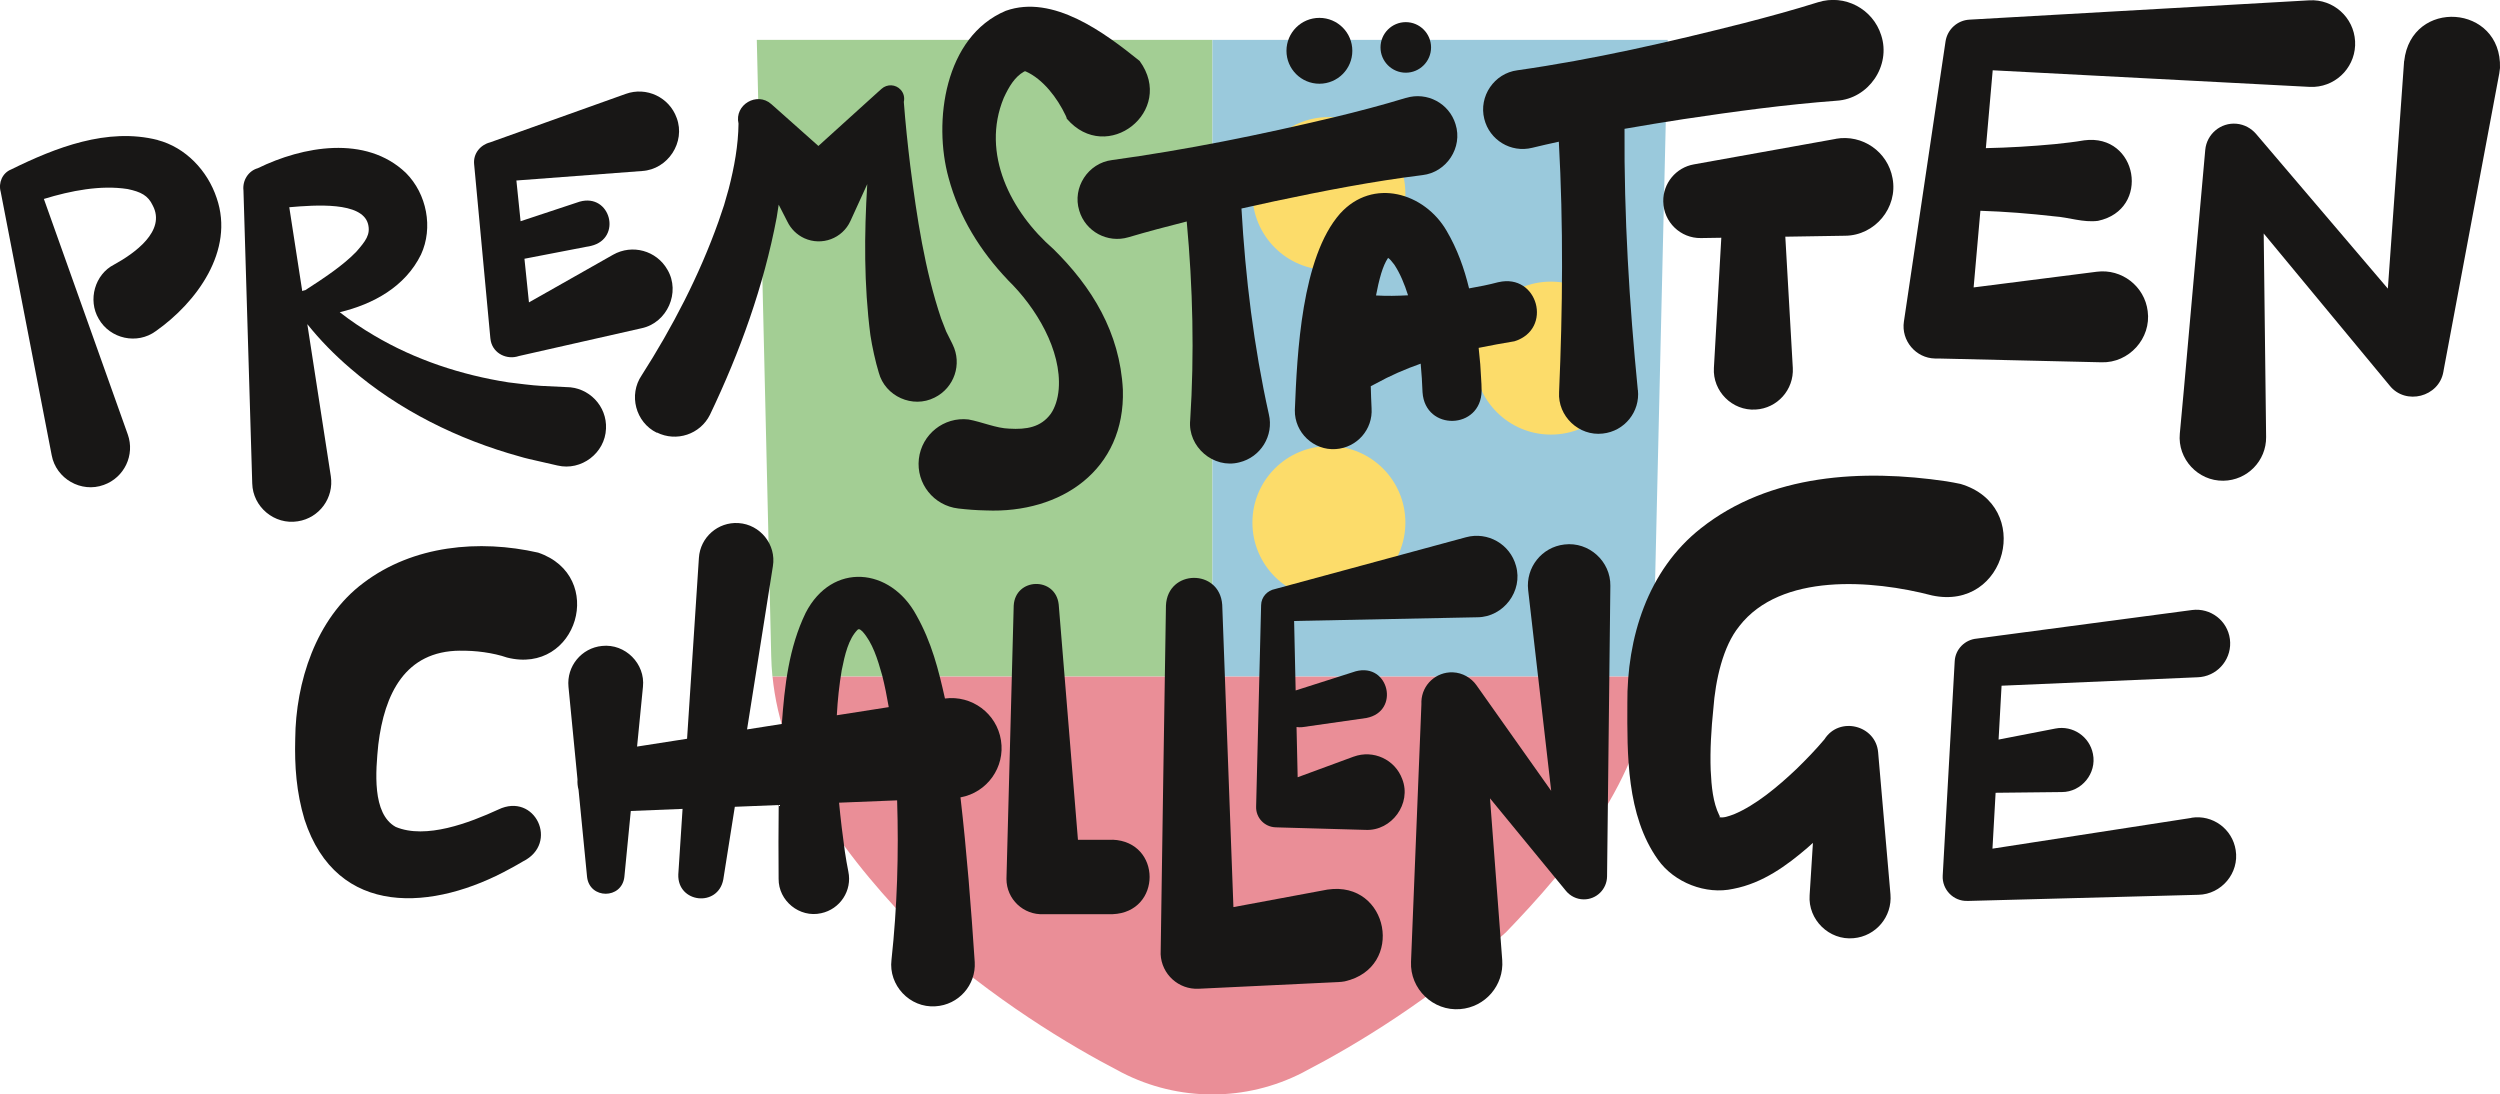 <svg xmlns="http://www.w3.org/2000/svg" id="uuid-bc664e2b-6726-4f11-8fb7-a4f180a27cd1" viewBox="0 0 310.52 135.93"><path d="M205.2,84.01c-.54,5.51-2.51,11-5.98,16.68-3.66,6.01-8.43,11.22-12.16,15.1-9.36,8.44-18.78,14.07-25.03,17.31l-.2.11c-7.06,3.64-15.45,3.64-22.51,0l-.2-.11c-6.25-3.24-15.67-8.87-25.03-17.31-3.74-3.87-8.5-9.09-12.16-15.1-3.47-5.69-5.44-11.17-5.98-16.68h109.26Z" fill="#ea8e97"></path><path d="M207.14,4.95l-1.78,76.52c-.02.85-.07,1.7-.15,2.54h-54.63V4.95h56.56Z" fill="#9ac9dc"></path><path d="M150.57,4.95v79.06h-54.63c-.08-.84-.13-1.69-.15-2.54l-1.79-76.52h56.57Z" fill="#a3ce94"></path><path d="M174.56,24.04c0,5.24-4.25,9.5-9.5,9.5s-9.5-4.25-9.5-9.5,4.25-9.5,9.5-9.5,9.5,4.25,9.5,9.5" fill="#fcdc6a"></path><path d="M174.56,64.91c0,5.24-4.25,9.5-9.5,9.5s-9.5-4.25-9.5-9.5,4.25-9.5,9.5-9.5,9.5,4.25,9.5,9.5" fill="#fcdc6a"></path><path d="M202.14,44.48c0,5.24-4.25,9.5-9.5,9.5s-9.5-4.25-9.5-9.5,4.25-9.5,9.5-9.5,9.5,4.25,9.5,9.5" fill="#fcdc6a"></path><path d="M19.59,17.39c-6.26-1.59-12.71.95-18.21,3.66-1.08.43-1.61,1.66-1.29,2.79l6.33,32.7c.54,2.92,3.67,4.72,6.47,3.69,2.55-.91,3.89-3.72,2.98-6.27L5.45,24.71c3.36-1.03,7.06-1.75,10.4-1.23,1.66.35,2.54.8,3.12,2.04,1.69,3.17-2.29,5.97-4.81,7.35-2.36,1.2-3.29,4.37-1.9,6.73,1.42,2.5,4.78,3.23,7.09,1.53,5.05-3.55,9.82-9.99,7.56-16.54-1.14-3.42-3.87-6.28-7.32-7.19" fill="#181716"></path><path d="M35.93,25.74c3.25-.28,9.03-.71,9.78,2.07.35,1.33-.32,2.15-1.43,3.43-1.61,1.69-4.03,3.3-6.36,4.8-.13.02-.26.06-.38.11l-1.61-10.41ZM41.09,59.15l-2.92-18.89c1.59,1.99,3.39,3.82,5.33,5.48,6.01,5.2,13.4,8.85,21.05,10.96.69.22,1.62.41,2.34.58l2.36.54c2.95.7,5.9-1.54,6.02-4.57.14-2.82-2.13-5.17-4.94-5.17-.73-.04-2.36-.11-3.09-.15-1.2-.06-2.92-.3-4.11-.44-5.85-.92-11.57-2.8-16.68-5.83-1.46-.86-2.9-1.82-4.25-2.88,4.16-1,8.13-3.16,10.09-7.16,1.54-3.32.73-7.54-1.88-10.15-4.98-4.75-12.82-3.3-18.38-.58-1.18.33-1.93,1.52-1.79,2.76l1.09,36.4c.07,2.92,2.77,5.17,5.66,4.7,2.68-.41,4.51-2.92,4.1-5.6" fill="#181716"></path><path d="M60.91,42.03c.01.11.03.23.05.33.34,1.58,2.02,2.37,3.5,1.86l15.23-3.45c3.18-.67,4.87-4.46,3.21-7.27-1.35-2.38-4.37-3.21-6.75-1.86l-10.45,5.92-.56-5.42c3.08-.59,8.28-1.6,8.28-1.6,3.89-.93,2.42-6.58-1.43-5.49l-7.33,2.43-.52-5.06,15.63-1.18c3.19-.2,5.41-3.58,4.28-6.59-.92-2.57-3.75-3.91-6.32-2.99l-16.87,6.03c-1.2.31-2.1,1.39-1.97,2.7l2.02,21.66Z" fill="#181716"></path><path d="M81.59,53.72c2.43,1.21,5.38.23,6.59-2.2,3.73-7.8,6.68-15.98,8.29-24.5.09-.53.17-1.07.25-1.6.34.67,1.09,2.13,1.09,2.13.43.87,1.14,1.6,2.09,2.04,2.18.99,4.74.03,5.73-2.14l2.09-4.58c-.38,6.24-.42,12.49.39,18.76.21,1.4.63,3.31,1.04,4.65.79,2.95,4.21,4.49,6.94,3.1,2.44-1.21,3.44-4.16,2.23-6.6l-.1-.21-.7-1.4-.63-1.62c-2.04-6.07-3.01-12.57-3.83-18.97-.32-2.63-.6-5.3-.8-7.92.12-.52,0-1.09-.39-1.51-.62-.69-1.68-.74-2.37-.12l-.56.5-7.29,6.6-5.17-4.6-.68-.6c-1.77-1.58-4.61.08-4.07,2.42-.03,2.67-.52,5.4-1.22,8.11l-.58,2.03-.68,2.01c-2.38,6.7-5.72,13.13-9.55,19.12-1.65,2.42-.76,5.84,1.88,7.13" fill="#181716"></path><path d="M125.17,34.77c3.53,3.42,6.71,8.75,6.33,13.56-.1,1.23-.46,2.31-.98,3.06-1.23,1.69-3.03,1.98-5.17,1.85-1.59-.04-3.37-.83-5.06-1.14-3.05-.35-5.81,1.85-6.16,4.9-.35,3.06,1.85,5.81,4.9,6.16,1.12.13,2.26.22,3.42.24,9.35.4,17.33-5.04,17.02-15-.37-7.13-3.85-12.75-8.61-17.45-5.33-4.63-9.03-11.89-6.19-18.78.66-1.44,1.39-2.63,2.5-3.26l.1-.05h.11c2.17.95,3.95,3.31,4.98,5.48l.1.23.04.17c4.99,5.81,13.57-.97,9.05-7.17-4.31-3.47-10.75-8.32-16.62-6.23-7.64,3.21-9.03,13.81-7.11,20.74,1.31,4.9,3.96,9.12,7.35,12.68" fill="#181716"></path><path d="M174.66,12.15c-2.99.91-6,1.7-9.03,2.43-9.09,2.16-18.24,4.03-27.5,5.3-2.97.36-4.97,3.41-4.08,6.28.77,2.6,3.51,4.08,6.11,3.31,2.4-.71,4.82-1.35,7.24-1.96.76,8.2.96,16.46.43,24.69-.32,3.29,2.89,6.06,6.1,5.23,2.66-.64,4.31-3.32,3.67-5.98-1.87-8.41-2.91-16.97-3.4-25.55,1.36-.31,2.73-.61,4.09-.9,6.09-1.29,12.2-2.48,18.39-3.25,3-.34,5.03-3.43,4.11-6.32-.79-2.6-3.54-4.06-6.14-3.27" fill="#181716"></path><path d="M170.91,36.71c.17-.93.38-1.84.64-2.73.27-.86.51-1.42.86-1.95.23.15.46.43.78.85.71,1.08,1.26,2.4,1.7,3.8-1.32.07-2.64.1-3.97.02M172.13,31.91l-.07-.02.07.02ZM186.1,35.05c-1.2.32-2.41.56-3.63.77-.6-2.48-1.46-4.89-2.79-7.15-2.74-4.73-9.15-6.65-13.23-2.14-4.79,5.43-5.34,17.38-5.62,24.42-.05,2.77,2.33,5.03,5.09,4.83,2.63-.18,4.62-2.45,4.44-5.08-.04-.89-.08-1.81-.1-2.73.2-.09.4-.2.6-.31,1.8-1,3.67-1.81,5.6-2.49.11,1.2.19,2.41.23,3.56.32,4.85,7.27,4.67,7.34-.19,0-1.01-.13-2.3-.17-3.29-.07-.68-.13-1.36-.2-2.04,1.48-.31,2.97-.57,4.45-.82,4.81-1.5,2.91-8.48-1.99-7.34" fill="#181716"></path><path d="M203.43,48.45c-1.06-10.78-1.72-21.61-1.65-32.45,2.43-.43,4.87-.82,7.31-1.2,6.33-.95,12.65-1.81,19.04-2.29,3.97-.24,6.77-4.34,5.53-8.13-1.04-3.3-4.55-5.14-7.85-4.1-3.06.96-6.15,1.8-9.24,2.6-9.28,2.35-18.62,4.5-28.1,5.85-2.87.37-4.82,3.23-4.11,6.04.65,2.63,3.31,4.24,5.94,3.59,1.1-.27,2.21-.52,3.32-.76.57,10.36.48,20.75.03,31.11-.18,2.98,2.46,5.49,5.43,5.14,2.7-.29,4.65-2.71,4.36-5.41" fill="#181716"></path><path d="M228.02,17.25l-17.64,3.17c-2.19.39-3.83,2.32-3.79,4.61.04,2.55,2.14,4.58,4.68,4.54,0,0,1-.01,2.53-.04-.34,5.96-.92,16.16-.92,16.16-.18,2.9,2.28,5.36,5.18,5.18,2.7-.15,4.77-2.47,4.62-5.18,0,0-.57-9.96-.93-16.29,3.92-.06,7.44-.12,7.44-.12,3.7-.03,6.57-3.5,5.88-7.14-.59-3.3-3.75-5.49-7.05-4.9" fill="#181716"></path><path d="M240.36,44.53h.44s20.23.47,20.23.47c3.41.1,6.19-2.97,5.73-6.36-.39-3.09-3.22-5.28-6.31-4.89l-15.31,1.95.84-9.52c3.06.1,6.12.34,9.17.69,1.82.12,3.6.8,5.44.56,6.59-1.4,4.96-10.87-1.71-10-1.21.21-2.43.34-3.64.47-2.85.27-5.71.44-8.58.5l.85-9.67,39.35,2.06c.19.01.39.01.59,0,2.97-.17,5.24-2.71,5.07-5.68-.17-2.97-2.71-5.24-5.68-5.07l-42.22,2.4c-1.48.08-2.74,1.19-2.97,2.71l-5.17,34.79c-.36,2.36,1.48,4.55,3.87,4.59" fill="#181716"></path><path d="M298.61,7.58l-2.02,28.27-16.38-19.23c-.59-.68-1.44-1.16-2.41-1.25-1.97-.18-3.71,1.28-3.89,3.25-.04.18-3.1,35.03-3.16,35.24-.3,3.14,2.26,5.9,5.41,5.85,2.97-.04,5.34-2.47,5.31-5.43l-.3-25.28c6.52,7.87,15.65,18.9,15.65,18.9,1.97,2.47,6.13,1.42,6.67-1.73l.04-.24,6.9-36.81c.04-.22.07-.45.09-.67.25-7.93-11.04-8.71-11.9-.85" fill="#181716"></path><path d="M163.88,10.4c2.26,0,4.09-1.83,4.09-4.09s-1.83-4.09-4.09-4.09-4.09,1.83-4.09,4.09,1.83,4.09,4.09,4.09" fill="#181716"></path><path d="M174.61,9.03c1.73,0,3.14-1.41,3.14-3.14s-1.41-3.14-3.14-3.14-3.14,1.41-3.14,3.14,1.41,3.14,3.14,3.14" fill="#181716"></path><path d="M57.14,80.83c1.86-.05,4.13.25,5.83.84,8.74,2.22,12.41-10.12,3.87-13.03-7.31-1.66-15.52-.91-21.68,3.75-5.97,4.44-8.43,12.43-8.49,19.36-.09,3.42.14,6.64,1.15,10.03,4.01,12.35,16.09,11.35,25.59,6.09.5-.25,1.04-.59,1.54-.87,4.54-2.25,1.5-8.64-3.05-6.45-3.59,1.65-9.01,3.73-12.75,2.16-2.96-1.64-2.49-6.94-2.16-10.24.76-6.26,3.31-11.61,10.16-11.65" fill="#181716"></path><path d="M104.55,83.24c.38-1.9.84-3.9,1.98-5.03l.09-.05s.01-.01.11,0c.12.02.22.13.4.28,1.25,1.39,1.87,3.41,2.44,5.43.33,1.3.59,2.62.82,3.96l-6.45,1.01c.1-1.89.3-3.76.61-5.61M117.37,86.75c-.8-3.57-1.64-6.94-3.54-10.32-3.21-5.96-10.48-6.67-13.76-.31-2.1,4.34-2.62,9.09-2.96,13.8l-4.32.68,3.21-20.28c.44-2.67-1.57-5.18-4.27-5.35-2.55-.17-4.76,1.77-4.92,4.32,0,0-.77,11.8-1.47,22.47l-6.21.97.73-7.42c.31-2.87-2.2-5.39-5.08-5.08-2.55.25-4.42,2.52-4.17,5.08,0,0,.56,5.7,1.12,11.5-.03.43.02.87.13,1.29.54,5.56,1.06,10.83,1.06,10.83.32,2.77,4.3,2.78,4.63,0l.8-8.2c1.61-.06,3.84-.15,6.43-.26-.31,4.77-.53,8.14-.53,8.14-.13,3.56,4.94,4.12,5.59.62l1.43-9.02c1.78-.07,3.61-.14,5.45-.22-.04,3.06-.03,6.12-.01,9.16-.03,2.74,2.6,4.88,5.28,4.28,2.36-.5,3.88-2.82,3.38-5.18-.16-.77-.3-1.64-.43-2.47-.28-2.01-.53-4.04-.72-6.08,2.63-.1,5.1-.2,7.21-.29.21,6.58.01,13.27-.7,19.81-.39,3.16,2.28,5.99,5.46,5.77,2.87-.17,5.05-2.63,4.88-5.49-.45-6.77-.99-13.72-1.77-20.46,3.31-.6,5.56-3.74,5.03-7.08-.52-3.35-3.63-5.64-6.97-5.2" fill="#181716"></path><path d="M138.2,104.31h-4.31l-2.39-29.23c-.38-3.49-5.4-3.35-5.59.15l-.9,33.94c0,2.52,2.12,4.51,4.62,4.38h8.56c6.14-.24,6.13-9.01,0-9.25" fill="#181716"></path><path d="M164.9,110.49l-11.7,2.18-1.39-37.55c-.32-4.51-6.78-4.43-6.99.08,0,.29-.68,43.07-.66,43.33.12,2.48,2.23,4.4,4.71,4.28l.45-.02,16.93-.81c.25-.01.54-.04.79-.09,7.51-1.71,5.48-12.52-2.13-11.4" fill="#181716"></path><path d="M194.31,67.63c-2.81.32-4.82,2.86-4.5,5.67l2.86,24.93-9.29-13.13c-.65-.91-1.72-1.54-2.92-1.59-2.08-.08-3.83,1.53-3.91,3.61v.36s-1.29,31.98-1.29,31.98c-.15,3.36,2.74,6.16,6.1,5.88,3.12-.24,5.46-2.96,5.23-6.08l-1.52-20.1,9.44,11.5c.52.63,1.31,1.04,2.19,1.05,1.59.02,2.89-1.26,2.91-2.85l.41-36.09c.05-3.05-2.67-5.51-5.7-5.14" fill="#181716"></path><path d="M168.16,93.97l-6.98,2.57-.14-6.24c.22.03.44.05.69.02l7.99-1.14c4.21-.81,2.81-6.9-1.33-5.8l-7.46,2.38-.19-8.63,22.78-.46c3.23-.03,5.67-3.26,4.78-6.38-.73-2.7-3.51-4.29-6.21-3.56l-23.71,6.43c-.96.18-1.72.98-1.74,2l-.62,25.04c-.04,1.38,1.05,2.52,2.43,2.56l.6.02,10.58.3c3.23.15,5.73-3.28,4.54-6.31-.89-2.43-3.59-3.68-6.03-2.79" fill="#181716"></path><path d="M216.03,77.78c5.15-6.65,16.51-5.77,23.95-3.82,9.28,1.98,12.63-11.14,3.54-13.85-.49-.12-1.28-.24-1.77-.33-10.35-1.53-21.92-.95-30.49,5.84-6.63,5.22-9.2,13.65-9.13,21.77-.02,6.3-.12,13.87,3.79,19.37,2.03,2.88,5.98,4.4,9.37,3.64,3.67-.7,6.67-2.92,9.21-5.1.23-.2.45-.41.68-.61-.22,3.49-.41,6.5-.41,6.5-.22,3.04,2.42,5.63,5.46,5.34,2.77-.24,4.82-2.68,4.58-5.45l-1.48-17.04-.05-.59c-.28-3.38-4.83-4.53-6.67-1.62-1.04,1.24-2.28,2.53-3.51,3.72-2.26,2.14-5.02,4.46-7.73,5.59-.74.27-1.29.47-1.81.36v-.05s.08-.02.08-.02l-.03-.06-.08-.14c-.76-1.56-.95-3.49-1.05-5.58-.09-2.44.07-5.1.33-7.6.26-3.58,1.2-7.79,3.21-10.25" fill="#181716"></path><path d="M272.19,101.59l-24.71,3.82c.09-1.65.2-3.61.39-6.94l8.23-.09c2.45,0,4.35-2.33,3.86-4.74-.42-2.16-2.51-3.57-4.66-3.15,0,0-3.98.77-7.06,1.37.17-3.05.3-5.47.37-6.69l24.38-1.05c.12,0,.25-.02.37-.03,2.3-.3,3.91-2.42,3.61-4.71-.3-2.3-2.41-3.91-4.71-3.61l-26.74,3.55c-1.45.13-2.65,1.3-2.73,2.81l-1.49,26.62c-.1,1.73,1.33,3.21,3.06,3.15h.2s28.5-.76,28.5-.76c2.87-.06,5.09-2.71,4.63-5.55-.41-2.63-2.86-4.43-5.49-4.02" fill="#181716"></path></svg>
